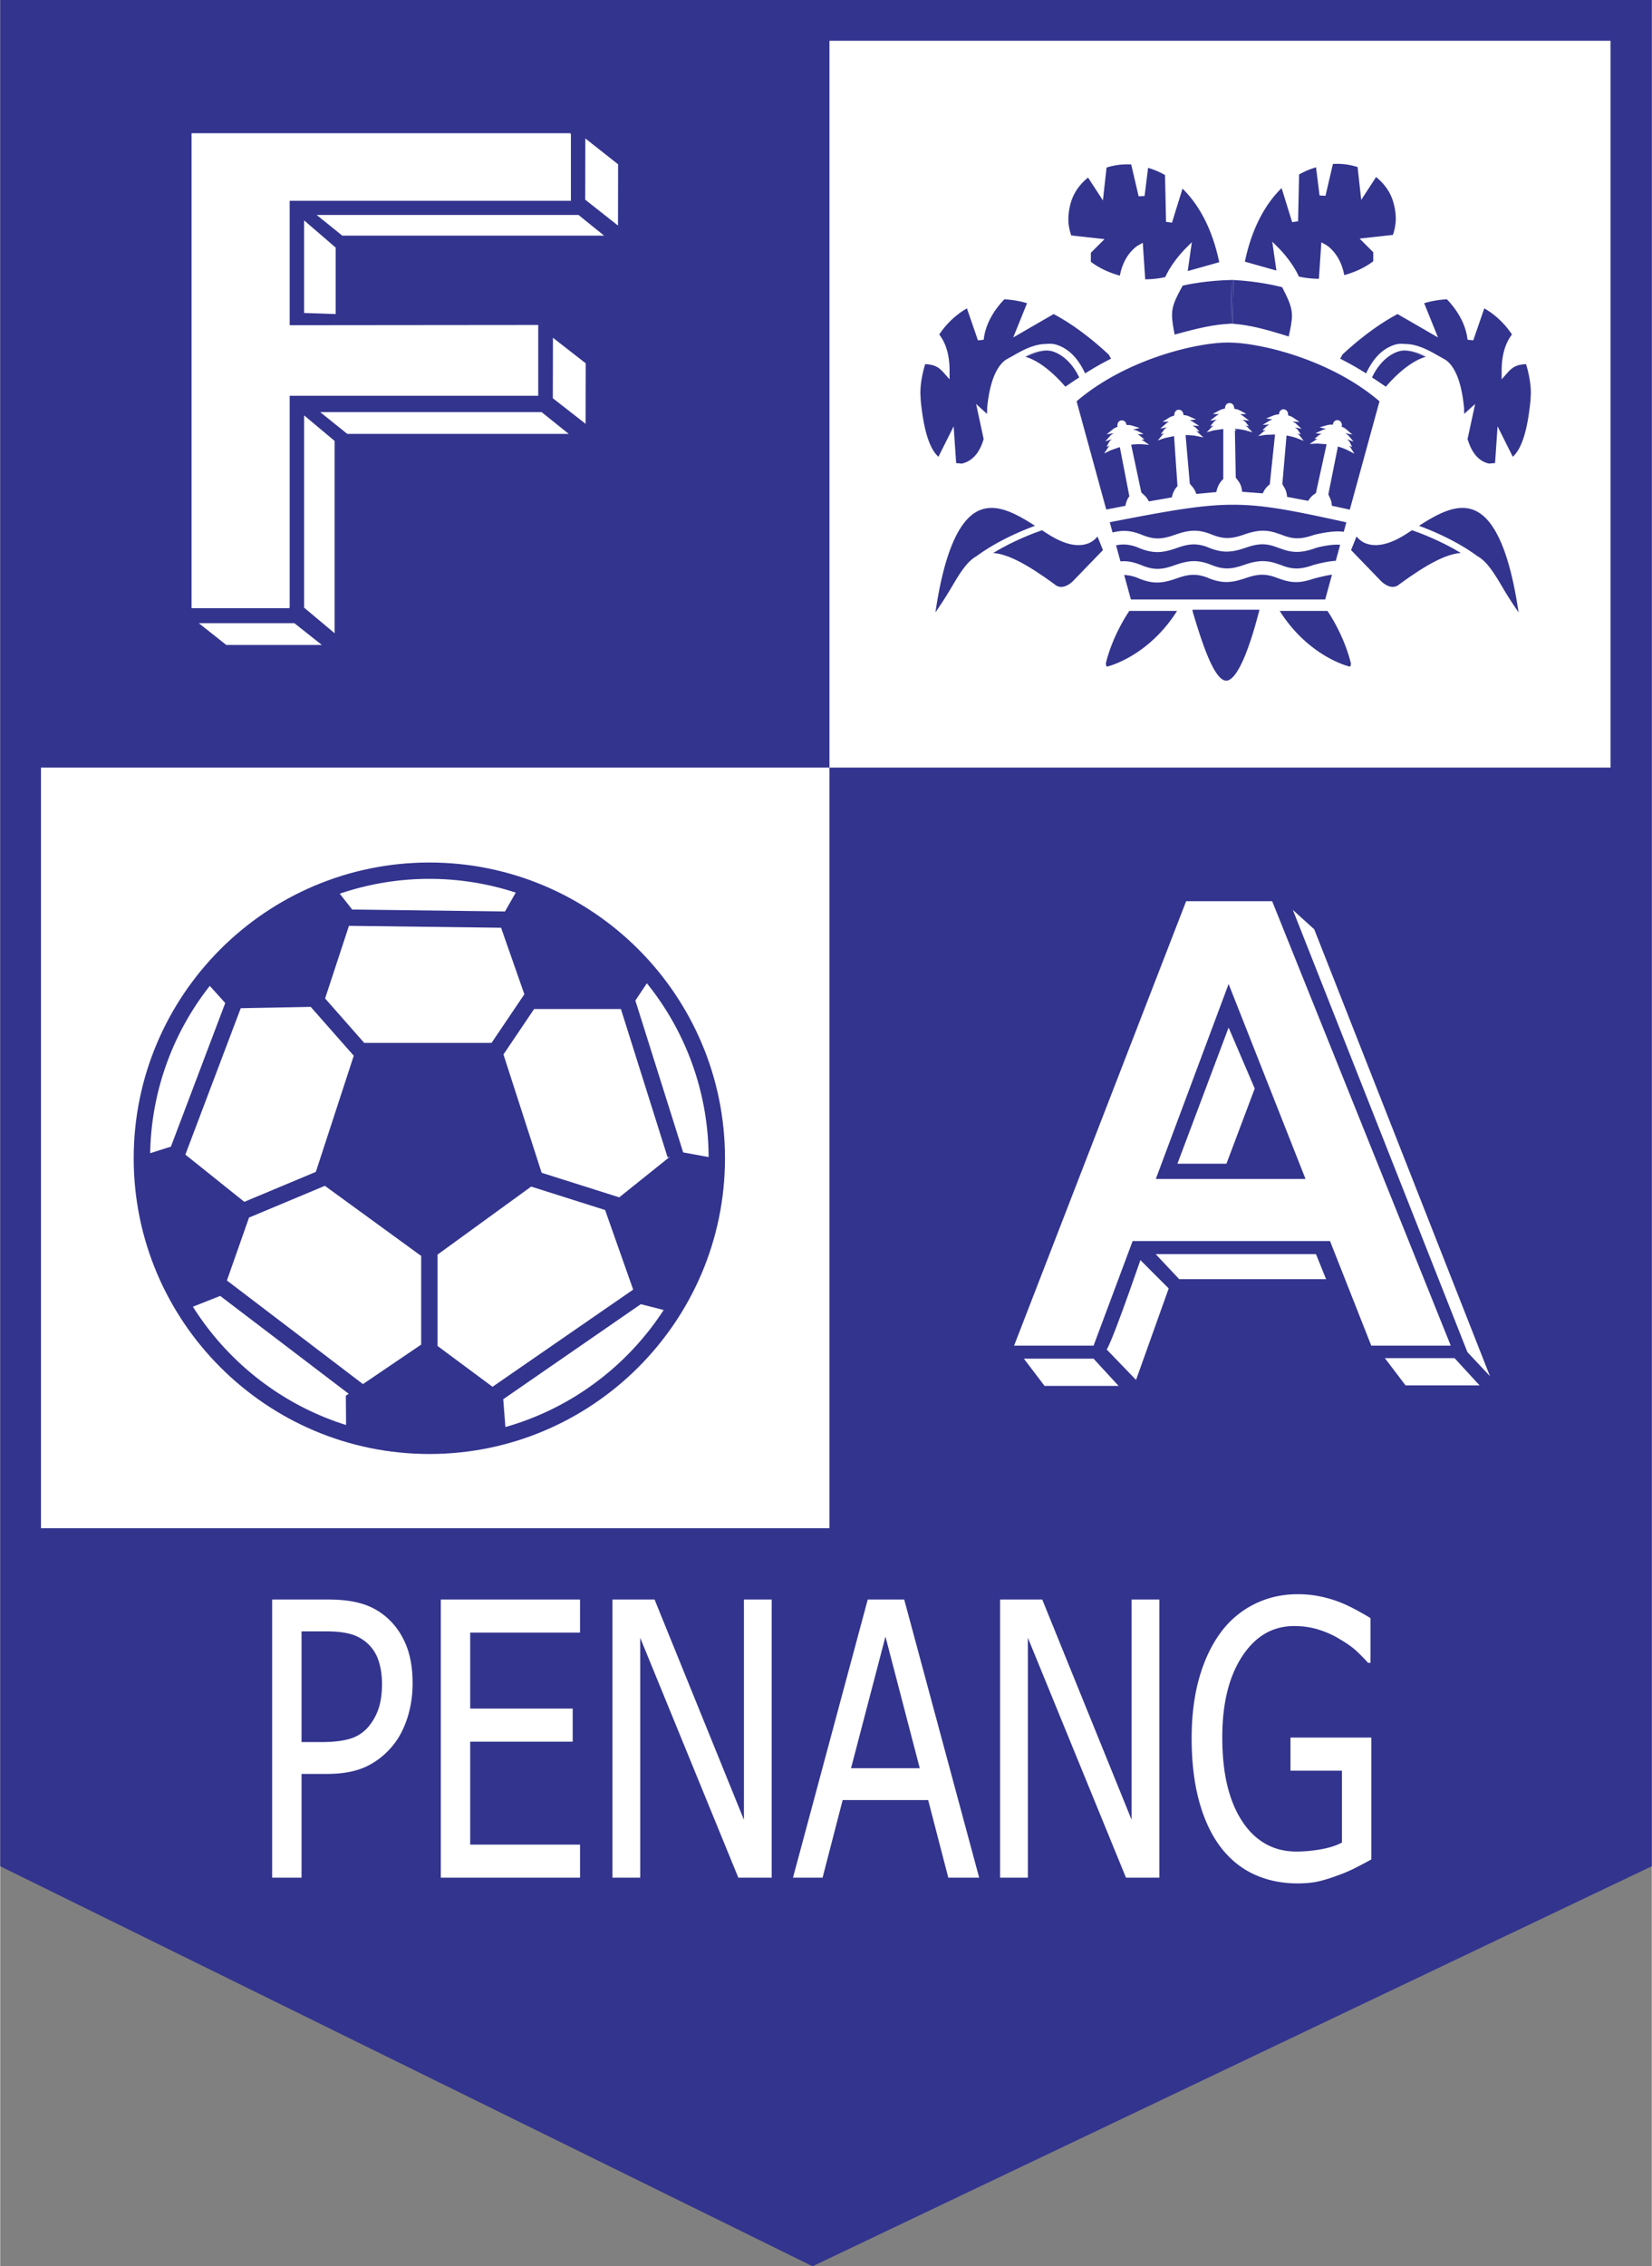 <svg xmlns="http://www.w3.org/2000/svg" width="1823" height="2500" viewBox="0 0 154.992 212.609"><rect x="0" y="0" width="154.992" height="212.609" fill="#808080" stroke="none"/><path fill="#33348e" d="M0 0v175.082l76.235 37.527 78.757-37.527V0z"/><path d="M35.545 160.167a5.223 5.223 0 0 1-.897 1.711 3.57 3.57 0 0 1-1.734 1.213c-.698.227-1.611.34-2.736.34h-1.9v-10.385H30.6c.868 0 1.595.075 2.182.227a3.888 3.888 0 0 1 1.532.769 3.7 3.7 0 0 1 1.144 1.623c.246.664.369 1.443.369 2.339-.001.826-.095 1.546-.282 2.163zm2.498-5.949c-.438-1.021-1.049-1.866-1.832-2.532a6.201 6.201 0 0 0-2.297-1.243c-.864-.257-1.917-.386-3.155-.386h-5.241v26.097h2.759v-9.734h2.369c1.485 0 2.713-.228 3.685-.684.971-.455 1.819-1.127 2.544-2.015.573-.712 1.021-1.573 1.343-2.583.321-1.011.482-2.083.482-3.216 0-1.447-.219-2.682-.657-3.704zM41.346 176.154v-26.097h13.067v3.104H44.105v7.128h9.619v3.104h-9.619v9.657h10.309v3.104H41.346zM72.399 176.154h-3.13L60.06 153.65v22.504h-2.606v-26.097h3.954l8.385 20.664v-20.664h2.606v26.097zM79.845 165.884l3.231-12.349 3.219 12.349h-6.45zm-2.671 10.27l1.886-7.281h8.024l1.89 7.281h2.897l-7.036-26.097h-3.421l-7.017 26.097h2.777zM108.78 176.154h-3.131l-9.208-22.504v22.504h-2.606v-26.097h3.954l8.386 20.664v-20.664h2.605v26.097zM121.732 176.69c-1.472 0-2.822-.281-4.049-.843-1.227-.562-2.278-1.417-3.155-2.564-.876-1.159-1.548-2.593-2.015-4.302-.468-1.709-.702-3.676-.702-5.901 0-2.106.237-3.995.71-5.663.474-1.668 1.15-3.093 2.026-4.276a8.743 8.743 0 0 1 3.148-2.651c1.246-.621 2.604-.931 4.079-.931.701 0 1.373.064 2.017.193.643.129 1.257.305 1.841.526.468.176.991.419 1.57.728.578.311 1.044.577 1.395.799v4.192h-.229a19.41 19.41 0 0 0-1.08-1.101c-.369-.346-.894-.718-1.572-1.117-.562-.351-1.207-.644-1.932-.879s-1.51-.353-2.354-.353c-2.014 0-3.641.95-4.883 2.85-1.241 1.899-1.861 4.424-1.861 7.578 0 1.759.164 3.294.491 4.607.328 1.314.801 2.428 1.421 3.341.597.903 1.319 1.592 2.167 2.066.848.475 1.799.712 2.852.712.783 0 1.563-.071 2.342-.211.778-.14 1.43-.35 1.956-.631v-6.746h-4.829v-3.104h7.588v11.429c-.351.2-.824.452-1.42.757a12.97 12.97 0 0 1-1.665.721c-.678.258-1.294.45-1.85.58-.555.129-1.224.194-2.007.194zM77.821 3.826v68.185H3.822v71.357h73.999V72.011h73.302V3.826z" fill="#fff"/><path d="M40.271 80.917c-15.298 0-27.745 12.446-27.745 27.744 0 15.299 12.446 27.745 27.745 27.745s27.745-12.446 27.745-27.745c0-15.298-12.446-27.744-27.745-27.744z" fill="#33348e"/><path fill="#fff" d="M47.004 87.036l2.184 6.24-3.077 4.559-11.952.002-3.671-4.167 2.238-6.813zM59.605 93.866l1.08-1.62a26.079 26.079 0 0 1 5.795 16.301l-2.387-.434-4.488-14.247zM21.117 94.097l-5.098 13.473-1.947.619a26.063 26.063 0 0 1 5.595-15.699l1.45 1.607zM22.571 94.585l6.569-.126 4.038 4.584-3.558 10.896-6.713 2.81-5.533-4.428zM23.349 114.226l7.117-2.979 9.039 6.579v8.317l-5.464 3.704-12.768-9.719zM46.2 130.1l-5.162-3.831v-8.567l8.787-6.383 6.941 2.199 2.634 7.466zM58.074 112.344l.006-.019-7.27-2.302-3.584-11.1 2.876-4.261h8.147l4.386 13.923.21-.066zM48.381 83.74l-1.009 1.768-14.342-.18-1.167-1.486a26.104 26.104 0 0 1 16.518-.102zM18.082 122.589l2.561-1.013 12.06 9.179-.268.182.021 2.748c-6.005-1.882-11.083-5.872-14.374-11.096zM47.408 133.878l-.201-2.611 12.91-8.916 2.146.545c-3.42 5.267-8.676 9.23-14.855 10.982zM128.666 126.238h7.46l-16.76-41.693h-8.072l-16.146 41.693h7.46l3.664-9.81h18.524l3.87 9.81zm-20.219-15.634l6.833-18.292 7.218 18.292h-14.051z"/><path fill="#fff" d="M115.279 96.399l2.452 5.723-2.656 7.05h-4.599zM108.433 117.655h15.046l.947 2.349h-13.783l-2.21-2.349zM107.001 118.216c-2.861 8.277-3.168 8.38-3.168 8.38l2.759 2.861 3.066-8.584-2.657-2.657zM102.607 127.465h-6.54l1.941 2.555h6.949l-2.35-2.555zM136.483 127.413h-6.54l1.941 2.556h6.949l-2.35-2.556zM137.69 126.849l-16.382-41.486 2.009 1.822 16.488 41.915-2.115-2.251zM54.91 12.987l-.011 5.747 3.077 2.428.01-5.747zM51.86 37.362l3.076 2.398.01-5.675-3.076-2.398zM29.695 20.165l2.405 1.942h24.573l-2.405-1.942zM31.483 23.231l-2.964-2.555v8.686l2.964.102v-6.233zM30.027 38.662l2.544 2.044h20.781l-2.544-2.044zM28.52 57.008l2.861 2.398v-18.04l-2.861-2.398zM18.632 58.461l2.579 2.043h8.969l-2.578-2.043z"/><path fill="#fff" d="M53.556 18.837v-6.234h-.027v-.107H17.954v44.56h9.196v-.096h.014V37.129h23.327v-6.643l-23.327.022V18.837z"/><path d="M100.51 22.087l3.123.347-1.282 1.281v.844c.759.578 1.699 1.021 2.725 1.301.375-2.063 1.669-2.815 1.727-2.847l.422-.232.228 3.421c.64.002 1.27-.071 1.882-.206.621-1.394 1.833-2.612 1.844-2.624l.651-.653-.387 2.712 2.958-.832c-.606-2.922-1.797-5.293-3.447-6.902l-.989 3.194-.558-.079-.096-4.392a7.477 7.477 0 0 0-1.588-.674l-.33 2.641-.558.03-.696-2.986a6.39 6.39 0 0 0-2.314.288l-.342 3.082-1.393-2.142c-.759.608-1.32 1.379-1.59 2.266a5.68 5.68 0 0 0-.26 1.653c-.001.51.1 1.015.27 1.509zM130.697 22.037a4.65 4.65 0 0 0 .271-1.508c0-.533-.087-1.089-.26-1.653-.271-.887-.832-1.659-1.59-2.267l-1.393 2.143-.343-3.082a6.385 6.385 0 0 0-2.313-.288l-.697 2.986-.558-.03-.331-2.643a7.506 7.506 0 0 0-1.588.674l-.096 4.392-.557.079-.989-3.194c-1.651 1.61-2.842 3.98-3.447 6.903l2.958.832-.388-2.712.651.652c.013.013 1.224 1.231 1.846 2.625.61.135 1.241.208 1.881.206l.229-3.421.421.232c.058.032 1.351.784 1.727 2.847 1.027-.28 1.965-.723 2.724-1.301v-.845l-1.281-1.28 3.123-.347zM104.125 48.991l.264.965c.981-.246 1.733-.198 2.77.225 1.088.435 1.789.441 3.001.019l.094-.033c1.432-.506 2.257-.506 3.523.011 1.056.404 1.754.395 2.992-.042 1.313-.454 2.142-.461 3.279-.035l.205.066c1.092.438 1.799.442 3.037.014.078-.021 1.825-.466 2.794-.285l.245-.892c-9.98-2.2-10.933-2.2-22.204-.013zM116.761 56.238h7.583l.638-2.325c-.471.053-1.354.274-1.703.37-1.262.426-2.059.434-3.157.032l-.205-.065c-1.107-.443-1.831-.441-3.096.005l-.227.072c-1.237.395-2.051.37-3.227-.102l-.099-.046c-.992-.36-1.694-.34-2.888.091-1.432.506-2.256.506-3.527-.003l-.102-.047a3.863 3.863 0 0 0-1.271-.279l.629 2.297h10.652zM120.147 51.459l-.205-.065c-1.107-.443-1.831-.442-3.096.005l-.226.072c-1.236.396-2.051.37-3.227-.101l-.1-.046c-.992-.36-1.693-.341-2.887.09-1.432.506-2.256.506-3.528-.003l-.102-.047c-.772-.295-1.354-.345-2.059-.208l.413 1.507c.637-.051 1.228.054 2.002.373 1.088.436 1.789.441 3.001.019l.094-.034c1.432-.506 2.257-.505 3.523.011 1.055.404 1.755.394 2.993-.042 1.299-.449 2.115-.462 3.227-.055l.205.065c1.107.443 1.831.442 3.106-.009.059-.016 1.365-.371 2.054-.371l.414-1.505c-.791-.104-2.25.266-2.248.283-1.369.486-2.186.5-3.354.061z" fill="#33348e"/><path d="M115.979 40.387l-.045-.003v.001l-.065-.005.082 4.42.16.225c.182.229.381.502.437 1.111l1.939.148c.125-.29.333-.618.656-.839.011-.095.458-4.36.492-4.682l-.892.033-.687.11.535-.448c.06-.05.123-.056.184-.096l-.321.007.341-.338c.105-.103.213-.126.321-.195l-.637.019.622-.376c.111-.067.2-.096.295-.133l-.594-.09.648-.262a1.45 1.45 0 0 1 .54-.117l.07-.243c.103-.172.267-.259.402-.23.169.003.313.124.378.312l.035.208-.014.052c.139.029.3.082.501.218l.577.392-.678-.041c.115.068.23.091.341.196l.526.495-.616-.148c.091.089.192.135.273.257l.264.402-.314-.074c.052.052.112.071.162.133l.429.547-.65-.25c-.019-.007-.435-.161-.959-.243l-.395 4.552.135.241c.139.218.278.493.307.96l1.986.373c.153-.256.388-.538.718-.712l1.008-4.596-.889-.067-.703.038.586-.389c.056-.038.102-.051.154-.079l-.284-.024.38-.3c.1-.078.183-.116.271-.165l-.561-.049.655-.302c.126-.059.234-.059.352-.088l-.624-.166.673-.19c.247-.069.419-.066.56-.049l.086-.24c.121-.16.294-.228.426-.184.167.021.297.157.34.35l.016.141-.038.114c.131.042.291.112.488.28l.528.454-.663-.116c.104.08.214.116.313.232l.468.551-.599-.218c.08.1.178.155.245.288l.219.429-.307-.11c.047.058.105.083.147.151l.367.592-.619-.321a5.317 5.317 0 0 0-.926-.349l-.898 4.48.108.254c.101.205.209.443.217.82l1.687.368 2.788-10.166c-4.385-3.755-10.602-5.349-13.725-5.501l-.485-.012-.487.011c-3.127.152-9.343 1.746-13.729 5.501l2.783 10.153 1.802-.348c.06-.362.183-.665.367-.89l-.893-4.618-.844.291-.628.308.384-.585c.043-.067.103-.09.151-.147l-.312.104.231-.426c.071-.13.169-.184.252-.281l-.602.2.48-.537c.102-.114.211-.147.317-.224l-.669.099.544-.44c.194-.157.355-.225.491-.265a8.553 8.553 0 0 0-.032-.1l.019-.156c.049-.194.181-.326.32-.337.162-.045.335.027.453.188l.082.24c.141-.013.317-.008.557.065l.67.208-.636.151c.119.032.228.032.357.095l.646.32-.562.033c.087.051.17.091.267.172l.368.307-.282.019c.052.03.098.044.153.083l.575.399-.698-.051a5.47 5.47 0 0 0-.988.047l.949 4.468.198.191c.168.144.352.33.507.657l2.163-.377c.059-.303.204-.733.529-1.052l-.323-4.7-.874.186-.656.224.448-.529c.051-.059.111-.076.164-.126l-.314.063.278-.393c.085-.119.188-.162.282-.247l-.622.126.545-.476c.099-.086.182-.128.27-.182l-.601.014.591-.371c.209-.13.371-.177.505-.202a.402.402 0 0 0-.008-.028l.042-.229c.071-.187.219-.3.357-.295.167-.025.329.067.426.242l.067.255c.142.006.31.028.53.126l.637.286-.598.068c.094.042.182.072.292.144l.603.395-.632-.038c.105.073.213.099.315.207l.328.35-.322-.018c.06.042.124.051.182.104l.522.468-.687-.139c-.051-.009-.474-.086-.988-.077l.397 4.556.174.214c.156.169.32.387.432.749l1.883-.175c.062-.317.231-.866.653-1.22v-4.697l-.884.125-.675.184.488-.502c.054-.055.115-.069.17-.115l-.318.042.307-.374c.091-.111.196-.147.294-.227l-.624.083.575-.437c.104-.079.19-.116.282-.164l-.599-.028.614-.328c.211-.113.375-.15.513-.167l.057-.254c.084-.182.239-.285.376-.271.168-.015.325.089.409.271l.06.267-.002.006c.161.02.328.051.511.148l.614.328-.599.028c.091.047.178.084.281.164l.577.437-.626-.083c.099.08.203.116.294.227l.306.373-.317-.041c.055.045.117.06.17.115l.487.502-.675-.184c-.02-.005-.449-.114-.98-.142l.001.07.116.008-.004.08zM103.9 62.531c.047-.011 3.822-.913 6.542-5.218h-4.48c-.265.388-1.587 2.402-2.204 4.915.003.112.04.264.088.303.01.007.044.002.054 0zM126.672 62.53c.047-.039.085-.191.091-.263-.62-2.551-1.942-4.567-2.208-4.955h-4.48c2.724 4.31 6.505 5.21 6.541 5.218.009.001.046.009.056 0zM115.075 63.856c.527-.012 1.626-.916 3.101-6.654h-6.292l.036.223c.731 2.417 1.952 6.461 3.155 6.431zM98.113 32.271c.369-.041.715-.027 1.013.07 1.148.372 2.003 1.239 2.69 2.69a26.756 26.756 0 0 1 2.432-1.381 9.17 9.17 0 0 1-.207-.374c-1.787-1.658-3.53-2.938-5.181-3.812l-3.794 2.194 1.298-3.212a8.967 8.967 0 0 0-2.134-.365c-.769.802-1.706 2.072-1.921 3.674l-.017.12-.417.042-.121.011-1.031-2.996c-.993.56-1.89 1.394-2.601 2.448.639.821.971 1.958.971 3.4v.807l-.535-.604c-.41-.461-.796-.785-1.754-.821-.29.947-.451 1.893-.451 2.742l.03.63c.279 2.855.832 4.576 1.665 5.318l1.428-2.855.235 3.447c.243.021.402.038.496.054.995-.207 1.695-.985 2.085-2.308l-.709-3.29 1.027.929.01-.474v-.105c.226-2.276.793-3.775 1.7-4.463.088-.055.368-.222.755-.427.986-.582 2.021-1.082 3.038-1.089z" fill="#33348e"/><path d="M99.957 36.278l.948-.64.353-.225c-.811-1.72-1.972-2.278-2.443-2.431a2.11 2.11 0 0 0-.708-.096c-.591.079-1.272.327-1.875.595 1.596.453 3.151 2.121 3.725 2.797z" fill="#33348e"/><path d="M96.233 33.481c.602-.268 1.283-.517 1.875-.595-.653.014-1.318.283-1.911.582.011.003.024.01.036.013zM134.973 33.388c.41.218.688.389.728.414.887.674 1.45 2.17 1.675 4.461v.087l.011.477 1.027-.929-.709 3.29c.39 1.323 1.08 2.101 2.01 2.303l.57-.048.235-3.447 1.428 2.855c.833-.742 1.385-2.462 1.665-5.318l.031-.63c0-.849-.162-1.795-.451-2.742-.958.036-1.344.36-1.753.821l-.536.604v-.807c0-1.442.332-2.579.97-3.4-.711-1.054-1.607-1.888-2.601-2.448l-1.031 2.996-.538-.053-.017-.12c-.215-1.602-1.152-2.872-1.92-3.674a8.975 8.975 0 0 0-2.135.365l1.298 3.213-3.794-2.194c-1.652.875-3.394 2.155-5.154 3.777l-.233.41c.407.202 1.352.691 2.431 1.38.688-1.451 1.542-2.318 2.69-2.69.294-.095.637-.109 1.001-.069 1.037.002 2.094.52 3.102 1.116z" fill="#33348e"/><path d="M131.179 32.982c-.471.153-1.632.711-2.443 2.431l.351.224.951.641c.574-.677 2.131-2.346 3.727-2.798-.634-.279-1.326-.524-1.914-.597a2.118 2.118 0 0 0-.672.099z" fill="#33348e"/><path d="M131.851 32.883c.588.073 1.28.318 1.914.597l.033-.012c-.604-.305-1.282-.581-1.947-.585zM100.616 54.574l2.87-2.968-.509-1.268c-.265.306-.579.547-.973.677-.949.311-2.128.042-3.506-.8l-.734-.47c-.677.232-2.664.965-4.58 2.132 1.347.101 3.118.997 5.814 2.975.025.024.624.601 1.618-.278z" fill="#33348e"/><path d="M91.808 47.917c-1.89.876-3.244 4.098-4.043 9.532a36.588 36.588 0 0 0 1.494-2.326c.773-1.306 1.441-2.434 2.372-2.951 1.973-1.456 4.317-2.417 5.48-2.844-1.869-1.204-3.678-2.165-5.303-1.411zM140.999 55.123a36.52 36.52 0 0 0 1.492 2.326c-.797-5.434-2.153-8.656-4.042-9.532-1.625-.754-3.434.208-5.302 1.411 1.163.427 3.506 1.388 5.463 2.834.947.527 1.616 1.655 2.389 2.961z" fill="#33348e"/><path d="M126.771 51.606l2.861 2.959c.951.843 1.539.372 1.647.268l.017-.014c2.668-1.954 4.43-2.844 5.776-2.944-1.916-1.166-3.901-1.899-4.579-2.131l-.736.472c-1.376.84-2.555 1.109-3.503.798-.395-.129-.709-.371-.973-.677-.109.269-.459 1.139-.51 1.269zM115.51 30.363l.062-4.098c-2.362.049-4.165.428-4.599.528-.708 1.284-1.003 1.913-1.003 2.765 0 .462.089 1.028.242 1.833 2.126-.593 3.7-.955 5.154-1.014l.001-.021.143.007zM115.803 30.364v.021c1.451.107 3.011.519 5.117 1.181.191-.859.303-1.459.303-1.945 0-.791-.282-1.436-.916-2.676-.43-.114-2.219-.552-4.579-.677l-.07 4.098.145-.002z" fill="#33348e"/><path d="M115.52 30.364l.064.005.065-.003h.01l.07-4.098-.08-.004-.078.002-.062 4.098h.011zM115.659 30.366v.009c.047.002.096.007.144.01v-.021l-.144.002z" fill="#33348e"/><path d="M115.649 30.366l-.065.003.075.006v-.009h-.01zM115.571 26.258v.007l.078-.002-.078-.005z" fill="#33348e"/></svg>